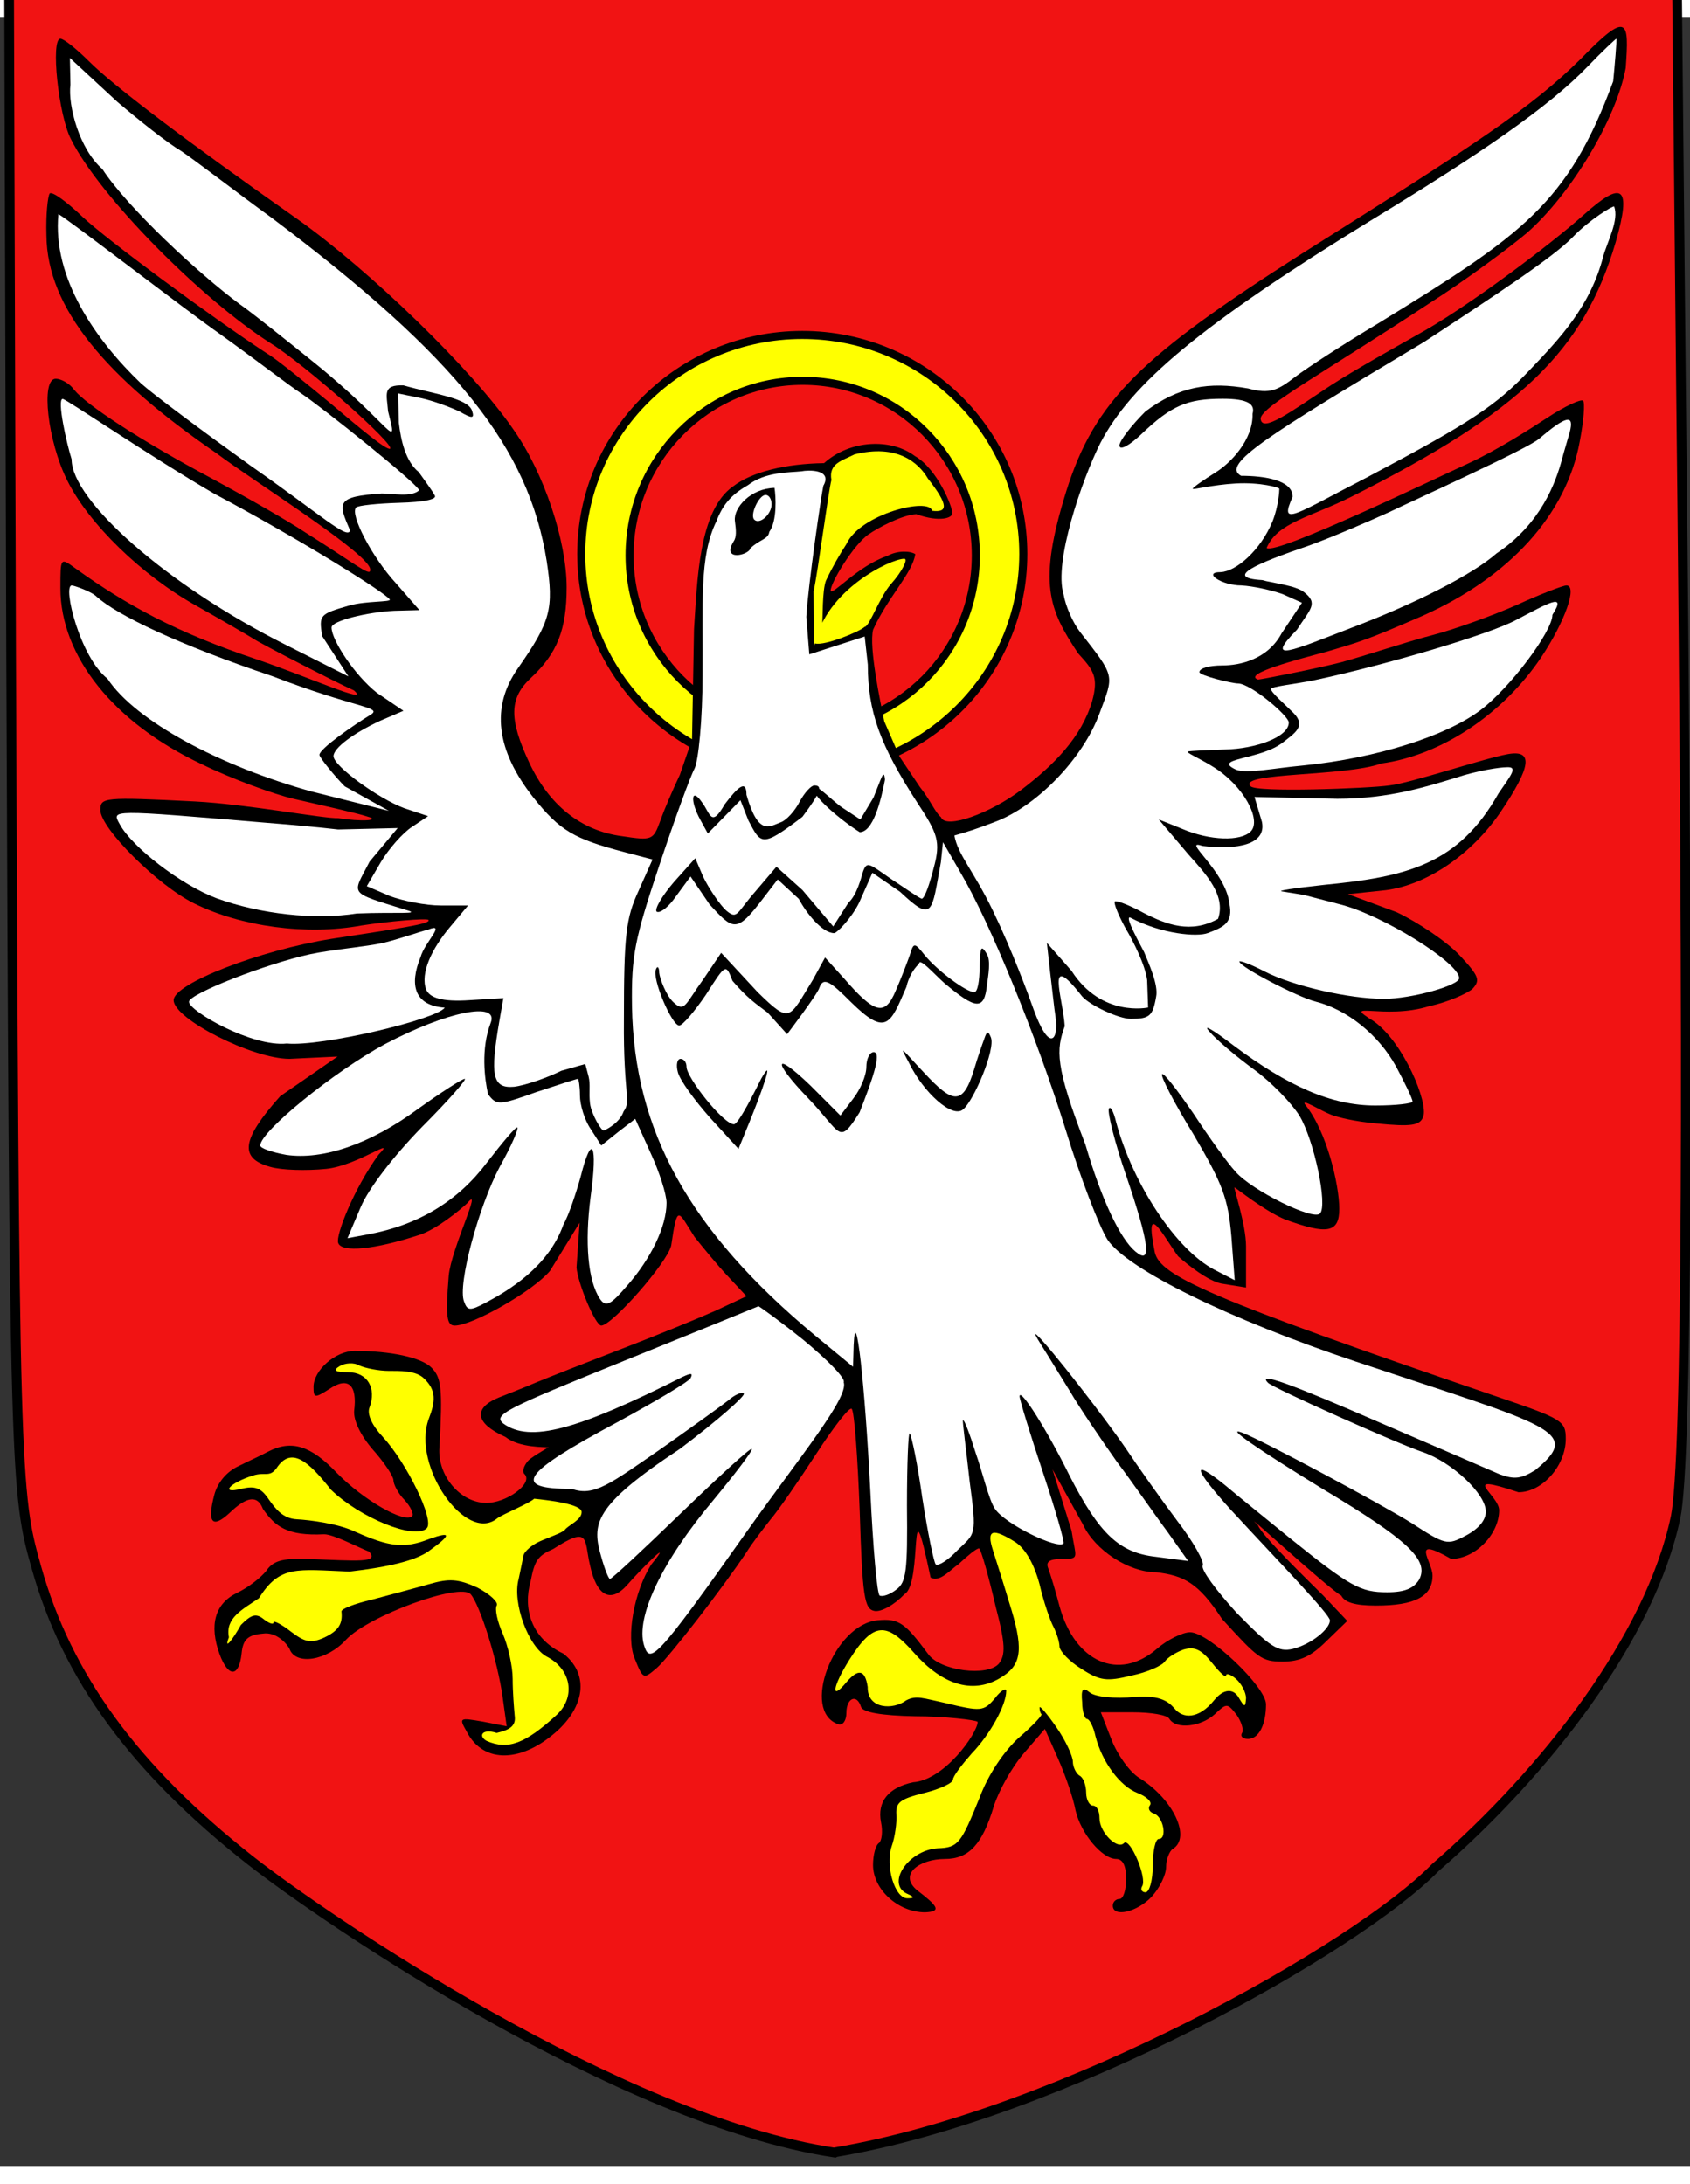 <?xml version="1.0" encoding="UTF-8" standalone="no"?>
<!DOCTYPE svg PUBLIC "-//W3C//DTD SVG 20010904//EN"
"http://www.w3.org/TR/2001/REC-SVG-20010904/DTD/svg10.dtd">
<svg
   viewBox="0 0 288.0 366.0"
   id="svg1"
   sodipodi:version="0.32"
   inkscape:version="0.40"
   width="466pt"
   height="602pt"
   sodipodi:docname="läänemaa vapp.svg"
   sodipodi:docbase="/home/rk/download"
   xmlns="http://www.w3.org/2000/svg"
   xmlns:cc="http://web.resource.org/cc/"
   xmlns:inkscape="http://www.inkscape.org/namespaces/inkscape"
   xmlns:sodipodi="http://sodipodi.sourceforge.net/DTD/sodipodi-0.dtd"
   xmlns:rdf="http://www.w3.org/1999/02/22-rdf-syntax-ns#"
   xmlns:dc="http://purl.org/dc/elements/1.1/"
   xmlns:xlink="http://www.w3.org/1999/xlink">
  <rect x="0" y="0" width="288.0" height="366.0" fill="#333333" stroke="none"/>
  <defs
     id="defs13" />
  <sodipodi:namedview
     id="base"
     pagecolor="#ffffff"
     bordercolor="#666666"
     borderopacity="1.0"
     inkscape:pageopacity="0.0"
     inkscape:pageshadow="2"
     inkscape:zoom="0.61399264"
     inkscape:cx="595.57557"
     inkscape:cy="195.12612"
     inkscape:window-width="1061"
     inkscape:window-height="879"
     inkscape:window-x="466"
     inkscape:window-y="47"
     inkscape:current-layer="svg1"
     showgrid="true"
     inkscape:grid-bbox="true" />
  <path
     d="M 286.463,62.754 C 287.825,182.6 287.485,245.988 285.555,255.416 C 281.242,275.977 263.314,298.927 244.585,315.172 C 231.246,328.839 180.959,357.182 142.397,363.646 L 142.25,363.722 C 105.745,358.258 55.358,323.916 42.644,313.919 C 22.894,298.356 11.429,282.68 6.208,264.05 C 2.576,251.213 2.462,249.055 1.895,108.421 L 1.554,-4.382 L 285.782,-5.518 L 286.463,62.754 z "
     id="path3"
     sodipodi:nodetypes="ccccccccccc"
     style="fill:#f11313;fill-opacity:1;stroke:#000000;stroke-width:1.648;stroke-miterlimit:4;stroke-opacity:1" />
  <path
     style="fill:#ffff00;fill-opacity:1;fill-rule:nonzero;stroke:#000000;stroke-width:1.373;stroke-miterlimit:4;stroke-opacity:1"
     d="M 136.72,54.042 C 115.927,54.042 99.055,70.753 99.055,91.36 C 99.055,111.966 115.927,128.677 136.72,128.677 C 157.512,128.677 174.384,111.966 174.384,91.36 C 174.384,70.753 157.512,54.042 136.72,54.042 z M 136.79,61.858 C 153.074,61.858 166.291,75.196 166.291,91.606 C 166.291,108.016 153.074,121.319 136.79,121.319 C 120.505,121.319 107.289,108.016 107.289,91.606 C 107.289,75.196 120.505,61.858 136.79,61.858 z "
     id="path13518" />
  <path
     style="fill:#000000;stroke:none"
     d="M 269.344,7.043 C 261.013,15.287 251.681,21.425 221.783,40.237 C 194.541,57.618 186.575,65.14 181.694,80.703 C 176.813,96.379 178.735,100.789 183.737,108.307 C 186.348,111.147 187.252,112.348 186.117,116.437 C 184.3,122.572 179.651,127.278 173.975,131.594 C 168.867,135.457 161.149,138.362 160.354,136.203 C 159.336,135.364 158.582,133.339 156.766,131.067 L 153.316,125.915 L 150.689,119.869 C 150.019,116.514 148.044,107.208 148.79,104.255 C 151.276,98.749 155.539,94.561 155.973,91.379 C 155.064,90.808 152.884,90.75 151.204,91.697 C 146.134,93.397 141.777,98.565 141.558,97.602 C 141.496,96.322 145.493,89.701 148.039,87.997 C 149.653,86.883 153.686,84.708 156.146,84.573 C 160.139,86.013 162.46,85.212 162.264,84.341 C 162.304,83.234 159.67,76.824 155.93,74.687 C 151.847,71.592 144.846,71.897 140.432,75.881 C 133.919,75.98 128.172,77.348 124.94,79.831 C 119.027,83.932 118.82,96.071 118.27,104.196 L 117.936,122.959 L 115.858,128.982 C 114.723,131.367 113.247,134.775 112.566,136.706 C 111.318,140.114 111.204,140.228 105.983,139.433 C 99.059,138.524 93.61,134.207 90.205,126.937 C 86.686,119.439 86.8,115.918 90.432,112.51 C 94.972,108.307 96.562,104.217 96.562,97.061 C 96.562,89.109 92.702,77.522 87.481,70.138 C 80.67,60.141 62.963,42.988 50.59,34.241 C 31.521,20.837 19.261,11.522 15.175,7.432 C 13.018,5.274 10.862,3.57 10.294,3.57 C 8.592,3.57 9.954,16.633 12.11,20.723 C 16.991,30.492 34.358,47.986 46.163,55.484 C 52.179,59.233 67.592,72.974 66.457,73.428 C 65.776,73.656 61.147,69.797 56.606,65.935 C 52.066,62.186 47.071,58.097 45.482,57.188 C 35.947,50.94 18.126,37.763 14.04,33.9 C 11.316,31.288 8.932,29.584 8.478,29.924 C 8.138,30.379 7.797,33.56 7.911,37.081 C 8.024,49.463 18.033,61.237 36.876,74.187 C 43.545,79.202 63.559,91.669 63.085,94.115 C 63.085,95.251 60.555,93.036 52.041,87.697 C 48.977,85.652 41.984,81.676 36.308,78.609 C 23.709,71.907 14.721,65.935 12.678,63.436 C 11.883,62.3 10.408,61.505 9.5,61.505 C 6.889,61.505 8.138,72.183 11.429,78.771 C 15.062,86.155 24.142,95.016 33.564,100.241 C 37.991,102.741 42.304,105.24 43.212,105.808 C 44.12,106.489 57.462,113.346 60.3,114.596 C 63.356,117.208 52.496,112.279 43.78,109.325 C 30.122,104.753 21.645,100.128 12.791,93.766 C 10.294,91.949 10.294,91.949 10.294,97.174 C 10.294,108.761 19.375,120.121 34.358,127.164 C 39.466,129.663 46.617,132.276 50.023,133.071 C 53.428,133.866 60.993,135.522 62.582,136.09 C 65.079,136.771 61.532,136.999 57.628,136.366 C 55.244,136.479 42.077,133.98 33.223,133.526 C 17.559,132.73 17.105,132.844 17.105,135.002 C 17.105,138.07 26.867,147.839 33.11,150.906 C 41.169,154.882 52.293,156.359 61.601,154.655 C 65.914,153.973 72.769,153.361 72.996,153.701 C 73.678,154.383 67.503,155.223 56.493,156.927 C 44.347,158.858 29.591,164.538 29.591,167.378 C 29.591,170.559 42.985,177.374 49.342,177.374 L 57.529,176.979 L 47.752,183.736 C 41.169,191.12 40.715,194.3 46.05,195.777 C 47.979,196.345 52.179,196.459 55.585,196.118 C 61.033,195.55 67.767,190.363 64.522,193.684 C 60.285,199.512 57.174,207.478 57.628,208.727 C 58.195,210.431 63.871,209.863 71.476,207.364 C 74.314,206.455 78.278,203.242 79.612,201.976 C 82.414,198.574 76.924,209.636 76.47,214.294 C 75.903,221.337 76.13,222.814 77.492,222.814 C 80.557,222.814 90.886,216.906 93.724,213.499 L 98.775,205.299 L 98.25,212.91 C 98.444,215.547 101.442,222.814 102.464,222.814 C 104.28,222.814 113.701,212.135 114.383,209.182 C 115.452,201.916 115.524,203.292 118.355,207.705 C 119.718,209.409 122.215,212.476 124.031,214.407 L 127.209,217.815 L 121.874,220.314 C 118.809,221.678 111.545,224.631 105.642,226.903 C 99.74,229.175 93.383,231.674 91.454,232.469 C 89.637,233.265 86.686,234.401 84.984,235.082 C 80.557,236.9 81.011,239.512 86.119,241.784 C 88.547,243.712 93.075,243.468 93.302,243.582 C 94.478,243.062 90.659,245.079 89.978,245.874 C 89.183,246.783 88.956,247.805 89.41,248.146 C 90.886,249.736 86.232,253.144 82.713,253.031 C 78.4,252.917 74.541,248.373 74.881,243.602 C 75.449,233.492 75.222,231.674 73.519,229.97 C 71.816,228.266 66.595,227.13 60.465,227.13 C 57.174,227.13 53.428,230.425 53.428,233.265 C 53.428,235.196 53.655,235.196 56.152,233.605 C 59.33,231.447 60.92,232.924 60.352,237.354 C 60.238,238.944 61.374,241.444 63.53,243.943 C 65.46,246.101 67.049,248.487 67.049,249.168 C 67.049,249.85 67.844,251.44 68.979,252.576 C 70,253.712 70.568,254.962 70.227,255.303 C 68.865,256.552 61.828,252.463 57.401,247.919 C 52.974,243.261 49.682,242.239 45.709,244.284 C 44.688,244.852 42.417,245.874 40.601,246.783 C 38.672,247.691 37.082,249.509 36.515,251.667 C 35.266,256.439 36.174,257.461 39.126,254.735 C 42.077,251.895 43.893,251.667 44.801,254.053 C 46.861,257.003 48.859,258.69 55.248,258.374 C 56.837,258.374 61.025,260.593 62.926,261.344 C 64.516,263.275 61.26,262.914 52.179,262.573 C 48.093,262.459 46.504,262.914 45.369,264.618 C 44.461,265.754 42.304,267.458 40.374,268.366 C 36.628,270.184 35.607,273.819 37.423,278.817 C 38.899,282.793 40.715,282.793 41.169,278.704 C 41.396,276.318 42.19,275.523 44.801,275.296 C 47.071,274.955 48.887,277 49.342,277.909 C 50.363,280.748 55.698,279.953 58.99,276.318 C 62.849,272.229 78.4,266.549 80.216,268.594 C 81.805,270.411 84.87,280.18 85.665,286.201 L 86.346,291.086 L 82.259,290.291 C 78.286,289.609 78.173,289.609 79.535,291.995 C 82.373,297.561 89.07,297.334 95.199,291.654 C 99.853,287.224 100.194,281.998 95.994,278.704 C 90.466,276.091 89.097,270.991 90.439,266.325 C 91.11,262.809 91.679,262.01 94.291,260.869 C 100.591,256.812 99.513,259.278 100.534,263.595 C 101.669,268.934 104.053,270.184 106.891,267.003 C 108.934,264.618 115.248,258.288 110.975,263.542 C 108.042,268.165 106.664,275.864 108.14,279.499 C 109.615,283.134 109.615,283.134 111.999,281.089 C 114.042,279.272 123.123,267.571 127.209,261.437 C 128.117,259.96 130.047,257.461 131.295,255.871 C 132.658,254.28 136.176,249.168 139.128,244.624 C 142.079,240.08 144.803,236.559 145.144,237.013 C 145.598,237.468 146.165,245.306 146.506,254.394 C 146.96,269.048 147.3,271.093 149.003,271.433 C 150.138,271.661 152.408,270.411 154.111,268.594 C 157.35,266.89 154.719,247.443 158.586,265.754 C 160.196,266.614 161.95,264.404 163.312,263.495 C 164.898,262.025 166.373,260.783 166.827,260.783 C 167.168,260.783 168.64,266.208 169.662,270.638 C 171.364,277.113 171.364,278.931 170.229,280.408 C 168.3,282.68 160.24,281.657 158.197,278.817 C 154.224,273.478 153.203,272.683 149.571,273.024 C 142.079,273.705 136.403,288.587 142.873,290.745 C 143.668,290.972 144.236,290.063 144.236,288.814 C 144.236,286.201 146.052,285.52 146.733,287.792 C 147.073,288.7 150.138,289.268 155.927,289.382 C 160.808,289.382 166.273,289.995 166.613,290.335 C 166.552,292.331 160.934,300.263 155.587,300.628 C 151.387,301.537 149.457,303.922 150.138,307.444 C 150.479,309.034 150.252,310.625 149.798,310.966 C 149.23,311.306 148.776,313.01 148.776,314.714 C 148.776,318.917 153.089,322.78 157.63,322.78 C 160.601,322.668 159.71,321.651 156.305,319.038 C 153.013,316.311 156.722,313.692 161.035,313.692 C 165.121,313.692 167.392,311.193 169.321,304.831 C 170.116,302.218 172.386,298.129 174.429,295.743 L 178.061,291.54 L 180.332,296.652 C 181.58,299.492 182.942,303.468 183.283,305.399 C 184.191,309.375 187.823,313.692 190.207,313.692 C 191.342,313.692 191.91,314.828 191.91,317.1 C 191.91,318.917 191.456,320.508 190.775,320.508 C 190.207,320.508 189.639,320.962 189.639,321.644 C 189.639,323.688 193.726,322.78 196.223,320.167 C 197.585,318.69 198.72,316.418 198.72,315.055 C 198.72,313.805 199.288,312.329 199.855,311.988 C 203.034,310.057 199.969,303.468 194.066,299.833 C 192.477,298.811 190.434,295.971 189.412,293.358 L 187.596,288.7 L 193.045,288.7 C 196.109,288.7 198.947,289.155 199.288,289.836 C 200.423,291.654 204.623,291.199 207.006,289.041 C 209.05,287.11 209.163,287.11 210.752,289.155 C 211.547,290.291 212.001,291.767 211.66,292.222 C 211.32,292.79 211.774,293.244 212.682,293.244 C 214.498,293.244 215.747,290.859 215.747,287.337 C 215.747,284.384 205.985,275.069 202.807,275.069 C 201.558,275.069 198.947,276.318 197.131,277.909 C 190.661,283.475 183.169,280.18 180.559,270.638 C 179.878,268.026 178.97,265.072 178.629,264.163 C 178.175,263.027 178.856,262.573 181.126,262.573 C 184.077,262.573 183.297,262.346 182.615,257.802 L 179.363,247.322 L 184.531,256.666 C 186.575,261.096 192.364,264.845 197.018,264.845 C 201.754,265.404 204.245,266.657 208.243,272.791 C 214.373,279.494 214.952,280.067 218.584,280.067 C 221.536,280.067 223.465,279.158 226.076,276.545 L 229.595,273.137 L 225.508,268.821 C 223.238,266.549 214.952,258.54 214.393,256.859 C 210.325,252.888 226.675,267.91 228.573,268.821 C 229.141,269.957 230.843,270.525 234.476,270.525 C 241.173,270.525 244.124,268.934 244.124,265.413 C 244.124,263.027 240.106,258.459 247.302,262.573 C 251.389,262.573 255.475,258.37 255.475,254.28 C 255.475,251.667 248.34,247.732 258.767,251.213 C 262.853,251.213 266.826,246.669 266.826,242.125 C 266.826,239.058 266.258,238.717 255.248,234.969 C 205.644,218.042 197.743,214.318 196.795,210.342 C 194.897,200.954 198.266,207.564 200.763,211.013 C 202.58,212.603 205.871,215.202 208.142,215.657 L 212.341,216.338 L 212.341,209.295 C 212.341,205.547 210.162,199.28 210.389,199.28 C 210.503,199.28 215.633,203.388 219.038,204.751 C 226.19,207.364 228.233,207.023 228.233,202.934 C 228.233,198.844 226.086,189.722 222.476,185.259 C 221.454,183.896 225.081,186.235 226.897,186.917 C 228.146,187.371 230.843,188.053 234.703,188.393 C 240.492,188.961 241.967,188.734 242.535,187.257 C 243.443,184.872 239.196,174.565 234.111,170.974 C 228.224,167.294 235.828,170.806 243.557,168.4 C 246.735,167.719 250.027,166.242 250.935,165.447 C 252.297,163.97 252.07,163.288 248.664,159.653 C 246.508,157.381 241.627,154.087 237.995,152.383 L 229.716,149.316 L 236.178,148.634 C 243.216,147.725 250.821,142.5 255.702,135.343 C 260.923,127.619 261.378,124.665 256.951,125.46 C 252.637,126.255 240.374,130.41 236.746,130.799 C 233.32,131.302 213.788,132.049 213.107,130.913 C 210.869,128.56 229.315,129.29 235.384,127.051 C 245.486,125.687 256.043,118.758 262.626,108.988 C 266.712,102.854 268.869,96.72 266.94,96.72 C 266.372,96.72 262.513,98.197 258.54,100.014 C 254.453,101.832 247.87,104.217 243.897,105.24 C 239.924,106.262 233.114,108.554 228.573,109.804 C 224.146,110.94 214.842,112.754 214.388,112.754 C 211.599,111.804 221.309,109.285 225.963,108.035 C 231.752,106.331 232.887,106.035 242.308,101.945 C 257.178,95.357 266.94,84.679 269.21,72.183 C 269.891,68.661 270.118,65.594 269.777,65.253 C 269.437,64.913 266.712,66.162 263.761,68.093 C 260.81,70.024 255.017,73.749 250.023,76.021 C 245.028,78.293 217.279,91.661 215.852,90.326 C 217.701,85.985 223.238,85.133 230.276,81.611 C 259.221,67.071 269.891,56.733 275.339,38.217 C 278.063,28.675 276.588,27.539 269.777,33.673 C 264.442,38.444 250.091,49.346 241.351,54.117 C 237.946,56.048 231.273,59.752 226.846,62.592 C 219.809,67.249 214.984,70.828 214.826,68.268 C 214.984,66.231 225.963,60.255 243.557,48.668 C 249.8,44.692 257.291,39.126 260.242,36.627 C 267.734,30.038 275.453,17.201 277.042,8.568 C 277.617,0.487 277.524,-1.368 269.344,7.043 z "
     id="path4"
     sodipodi:nodetypes="cccccccccccccccccccccccccccccccccccccccccccccccccccccccccccccccccccccccccccccccccccccccccccccccccccccccccccccccccccccccccccccccccccccccccccccccccccccccccccccccccccccccccccccccccccccccccccccccccccccccccccccccccccccccccccccccccccccccccccccccccccccccccc" />
  <path
     style="fill:#ffffff;fill-opacity:1;stroke:none"
     d="M 274.909,10.824 C 267.199,31.69 259.448,36.967 235.043,51.962 C 229.141,55.484 222.671,59.687 220.741,61.164 C 217.79,63.436 216.452,64.182 212.706,63.16 C 206.009,61.975 200.897,62.819 195.201,67.071 C 192.818,69.456 190.775,72.069 190.775,72.864 C 190.775,73.773 192.364,72.978 194.52,70.933 C 199.628,66.049 202.353,64.913 208.369,64.913 C 212.795,64.913 213.906,65.886 213.452,67.477 C 213.586,71.936 209.617,75.932 207.233,77.408 C 205.077,78.771 203.261,80.021 203.261,80.248 C 203.261,80.475 206.552,79.571 210.639,79.343 C 214.725,79.116 218.017,80.021 218.017,80.248 C 218.017,80.589 217.899,83.133 216.878,85.746 C 214.835,90.744 210.639,94.334 208.028,94.448 C 204.85,94.448 208.142,96.72 211.547,96.72 C 213.59,96.834 216.655,97.515 218.584,98.197 L 221.876,99.673 L 218.418,104.854 C 216.027,109.329 211.32,110.352 208.255,110.352 C 206.098,110.352 204.396,110.806 204.396,111.488 C 204.396,112.056 209.934,113.415 210.955,113.415 C 213.112,113.415 219.626,118.936 219.626,120.072 C 219.626,122.572 213.93,124.551 208.823,124.665 C 205.758,124.779 202.92,124.892 202.466,125.006 C 201.898,125.119 204.278,126.097 206.662,127.574 C 211.883,130.755 215.066,136.706 213.136,138.638 C 211.433,140.341 206.212,140.228 201.444,138.183 L 197.472,136.593 L 202.58,142.613 C 205.531,145.908 208.952,149.563 207.574,153.519 C 202.953,156.079 198.834,154.541 194.861,152.496 C 192.364,151.133 190.207,150.338 189.98,150.565 C 189.753,150.793 190.548,152.837 191.796,155.109 C 193.158,157.381 195.153,161.357 195.493,163.97 L 195.655,168.627 C 195.655,168.627 187.722,170.376 182.602,162.379 L 178.402,157.608 L 178.97,162.72 C 179.31,165.447 179.651,168.855 179.878,170.218 C 180.445,174.194 178.856,176.418 176.145,168.961 C 175.351,166.689 172.503,158.968 169.211,152.152 C 165.919,145.336 163.199,142.566 162.641,139.319 C 164.657,138.758 166.483,138.183 169.435,137.047 C 176.586,134.434 184.531,126.255 187.369,118.531 C 189.866,111.828 190.093,112.396 184.077,104.672 C 182.829,103.081 181.58,100.241 181.24,98.197 C 179.565,92.772 184.304,78.885 187.483,72.524 C 192.704,62.413 204.578,52.327 233.864,34.379 C 252.366,23.133 263.899,15.201 270.483,8.385 C 272.866,5.886 275.339,3.57 275.453,3.57 C 275.566,3.57 275.136,8.552 274.909,10.824 z "
     id="path1717"
     sodipodi:nodetypes="cccccccccccccccccccccccccccccccccccccccccccccccccccc" />
  <path
     style="fill:#ffffff;fill-opacity:1;stroke:none"
     d="M 30.904,22.723 C 33.288,24.313 40.168,29.628 46.411,34.172 C 77.966,57.914 90.091,73.319 93.156,92.517 C 94.405,100.696 93.837,102.854 88.275,110.806 C 83.621,117.395 84.53,124.779 90.886,132.844 C 95.426,138.524 97.81,139.887 106.437,142.159 L 111.204,143.409 L 108.821,148.748 C 106.664,153.405 106.323,156.245 106.323,170.786 C 106.21,183.395 107.609,184.592 106.271,186.332 C 105.634,188.231 103.348,189.452 102.894,189.566 C 102.553,189.793 100.775,186.8 100.548,184.982 C 100.321,183.051 100.651,181.781 100.311,180.418 L 99.743,178.252 L 95.653,179.406 C 93.383,180.541 89.531,181.901 87.601,182.128 C 83.855,182.469 83.515,180.104 85.104,170.903 L 85.785,167.03 L 80.103,167.371 C 75.222,167.712 73.187,166.923 72.62,165.56 C 71.598,162.834 73.519,158.631 76.811,154.768 L 79.762,151.247 L 75.108,151.247 C 72.497,151.247 68.638,150.452 66.481,149.657 L 62.509,147.953 L 64.892,143.863 C 66.254,141.591 68.638,138.865 70.227,137.842 L 72.952,136.025 L 68.865,134.662 C 64.552,133.071 56.833,127.505 56.833,125.801 C 56.833,124.438 60.125,121.939 64.779,119.78 L 68.752,118.076 L 64.215,115.004 C 60.469,112.051 56.498,106.038 56.498,103.88 C 56.498,102.744 62.622,101.264 67.163,101.037 L 71.476,100.923 L 67.503,96.379 C 63.417,91.949 59.557,84.565 60.692,83.429 C 61.033,83.088 64.325,82.747 68.071,82.634 C 72.157,82.52 74.541,82.066 74.087,81.384 C 73.746,80.703 72.497,78.999 71.362,77.408 C 69.109,75.594 68.308,71.959 67.967,69.005 L 67.844,64.004 L 71.703,64.799 C 73.86,65.253 76.811,66.389 78.286,67.071 C 80.443,68.32 80.897,68.32 80.443,66.957 C 79.762,64.799 73.861,64.09 68.76,62.634 C 65.128,62.52 65.905,64.09 66.132,67.044 C 67.941,74.273 66.936,69.57 53.428,58.665 C 48.774,54.916 43.099,50.372 40.828,48.782 C 33.791,43.556 21.645,32.257 17.445,25.782 C 13.549,22.419 11.551,15.002 12.001,11.396 L 11.908,6.852 L 19.983,14.317 C 23.729,17.498 28.407,21.246 30.904,22.723 z "
     id="path1716"
     sodipodi:nodetypes="ccccccccccccccccccccccccccccccccccccccccccccccccccccccc" />
  <path
     style="fill:#ffffff;fill-opacity:1;stroke:none"
     d="M 273.207,40.676 C 271.006,49.167 265.829,54.64 260.607,60.093 C 254.932,66.113 250.481,69.022 233.114,78.224 C 220.514,84.699 217.915,86.87 220.287,81.611 C 220.287,78.771 215.467,78.041 211.494,78.041 C 208.028,76.142 215.86,71.274 242.648,55.257 C 255.001,47.171 264.718,40.785 268.01,37.377 C 270.961,34.31 274.837,32.038 275.064,32.152 C 275.968,34.436 273.888,38.177 273.207,40.676 z "
     id="path1715"
     sodipodi:nodetypes="ccccccccc" />
  <path
     style="fill:#ffffff;fill-opacity:1;stroke:none"
     d="M 37.468,53.873 C 43.484,58.19 49.569,62.868 51.158,63.89 C 54.79,66.276 70.985,79.253 71.439,80.502 C 70.101,81.742 66.881,81.05 65.065,81.05 C 57.224,81.592 57.585,82.563 59.652,87.332 C 59.311,89.036 54.676,84.679 42.644,76.272 C 34.585,70.479 26.186,64.231 24.029,62.3 C 16.31,54.916 8.912,44.364 9.95,33.454 C 11.847,34.489 31.452,49.67 37.468,53.873 z "
     id="path1714"
     sodipodi:nodetypes="ccccccccc" />
  <path
     style="fill:#ffffff;fill-opacity:1;stroke:none"
     d="M 36.466,81.068 C 50.996,88.792 65.744,97.986 66.425,99.122 C 66.652,99.576 62.395,99.333 59.557,100.128 C 54.449,101.605 54.336,101.718 54.904,105.353 L 59.379,112.222 L 48.843,106.915 C 28.184,96.578 12.147,82.098 12.208,75.23 C 11.348,72.556 9.662,64.941 10.683,64.941 C 11.251,64.941 25.724,74.82 36.466,81.068 z "
     id="path1712"
     sodipodi:nodetypes="ccccccccc" />
  <path
     style="fill:#ffffff;fill-opacity:1;stroke:none"
     d="M 267.507,70.592 C 267.167,71.842 266.485,74 266.145,75.364 C 265.123,79.112 262.63,86.208 255.021,91.267 C 251.048,94.789 241.286,99.787 230.162,103.99 C 220.401,107.739 215.248,110.112 221.021,104.258 C 223.291,100.736 224.714,99.787 222.217,97.856 C 220.855,96.72 216.574,96.262 215.098,95.807 C 208.486,95.418 213.934,93.04 223.125,89.904 C 226.871,88.541 233,85.928 236.746,84.224 C 240.492,82.407 260.129,73.546 262.286,71.728 C 266.94,67.752 268.302,67.525 267.507,70.592 z "
     id="path1711"
     sodipodi:nodetypes="ccccccccccc" />
  <path
     style="fill:#ffffff;fill-opacity:1;stroke:none"
     d="M 136.599,77.269 C 134.6,77.497 130.45,77.315 127.442,79.644 C 124.511,81.307 123.125,83.074 122.075,85.808 C 119.124,91.829 119.838,99.56 119.725,112.056 C 119.725,119.553 119.022,126.71 118.341,127.959 C 117.66,129.209 114.957,136.593 112.346,144.431 C 108.147,157.04 107.586,159.76 107.7,168.393 C 108.04,189.636 117.462,206.683 138.915,224.518 L 145.371,229.842 L 145.477,226.115 C 145.818,218.618 147.407,232.938 148.315,251 C 148.769,260.542 149.457,268.594 149.911,268.821 C 150.365,269.048 151.614,268.7 152.749,267.791 C 154.451,266.542 154.671,264.618 154.558,253.485 C 154.558,246.442 154.792,240.861 155.019,241.202 C 155.36,241.543 156.388,246.563 157.183,252.243 C 158.091,258.036 159.112,263.041 159.453,263.496 C 159.907,263.837 161.588,262.786 163.178,261.082 C 166.242,258.128 166.494,258.714 165.246,249.399 C 164.678,244.174 163.986,239.157 164.1,238.93 C 164.327,238.817 165.242,241.209 166.264,244.504 C 167.399,247.684 168.519,252.548 169.541,254.025 C 171.244,256.638 180.211,260.968 181.233,259.946 C 181.46,259.719 179.878,254.28 177.721,247.805 C 175.564,241.33 173.748,235.416 173.748,234.848 C 173.862,233.371 178.515,240.762 182.261,248.373 C 187.369,258.37 190.775,261.536 197.018,262.218 L 202.48,262.928 L 198.933,257.922 C 196.89,255.196 193.151,249.743 190.313,245.995 C 187.589,242.132 183.957,236.793 182.368,234.067 C 180.665,231.34 178.53,227.812 177.508,226.221 C 176.487,224.631 176.118,223.836 176.799,224.518 C 178.955,226.562 187.937,238.036 191.91,243.829 C 193.953,246.896 197.911,252.477 200.636,256.112 C 203.36,259.633 205.304,263.141 204.963,263.709 C 204.623,264.39 207.226,267.905 210.745,271.767 C 216.421,277.561 217.79,278.477 220.287,277.909 C 223.465,277.113 226.633,274.52 226.633,273.043 C 226.633,272.02 217.896,263.027 209.61,254.053 C 203.367,247.123 202.934,245.313 208.723,249.971 C 210.993,251.902 215.974,255.885 219.719,258.952 C 230.162,267.358 231.851,268.253 236.391,268.253 C 239.456,268.253 240.946,267.564 241.854,266.087 C 243.557,262.793 240.038,259.392 225.395,250.645 C 214.271,243.829 208.482,239.846 211.774,241.096 C 215.293,242.459 235.398,253.251 240.506,256.431 C 246.295,260.18 246.621,260.301 249.8,258.597 C 251.956,257.461 253.205,255.991 253.205,254.514 C 253.205,251.447 247.409,246.101 242.528,244.397 C 238.101,242.92 217.009,233.485 216.101,232.576 C 214.172,230.645 219.592,232.576 235.256,239.392 C 244.791,243.481 253.992,247.478 255.581,248.16 C 258.079,249.069 259.228,248.927 261.612,247.45 C 269.87,240.736 264.102,239.974 231.07,228.955 C 209.617,221.798 192.122,213.264 188.717,208.152 C 187.355,205.994 184.085,197.588 181.587,189.409 C 176.706,173.732 168.747,154.2 163.639,145.567 L 160.694,140.455 L 160.34,143.863 C 158.755,152.456 159.07,154.262 153.394,148.923 L 148.67,145.673 L 146.399,150.785 C 145.037,153.512 142.606,155.949 142.152,155.949 C 140.109,155.949 137.376,152.507 136.127,150.121 L 132.53,146.809 L 130.153,149.898 C 125.499,156.032 125.014,155.506 120.928,151.075 L 117.677,146.308 L 114.723,150.324 C 113.588,151.801 112.339,152.617 111.885,152.276 C 111.545,151.822 112.786,149.657 114.829,147.271 L 118.483,143.189 L 119.831,146.348 C 120.626,148.052 122.734,151.288 123.869,152.196 C 125.685,153.673 125.514,152.511 128.805,148.762 L 132.317,144.644 L 136.751,148.62 L 141.992,154.811 L 144.565,150.796 C 146.041,149.432 146.733,146.596 147.073,145.46 C 147.754,143.643 148.081,144.103 151.827,146.716 C 154.097,148.193 156.749,150.083 157.09,150.083 C 157.544,150.083 158.43,147.594 159.111,144.867 C 160.36,140.323 159.779,138.978 156.261,133.639 C 150.017,123.983 147.889,118.275 147.889,110.21 L 147.357,105.417 L 137.917,108.463 L 137.407,102.073 C 137.714,96.635 139.972,81.212 140.313,79.735 C 141.93,76.867 137.649,77.042 136.599,77.269 z "
     id="path1709"
     sodipodi:nodetypes="ccccccccccccccccccccccccccccccccccccccccccccccccccccccccccccccccccccccccccccccccccccccccccc" />
  <path
     style="fill:#000000;fill-opacity:1;stroke:none"
     d="M 131.987,80.096 C 132.215,81.557 132.458,85.703 131.1,87.586 C 130.912,88.883 129.486,88.845 127.872,90.39 C 127.669,91.542 122.937,92.693 124.98,89.285 C 125.548,88.49 125.459,87.394 125.232,85.69 C 125.005,83.418 127.952,80.195 131.987,80.096 z "
     id="path1728"
     sodipodi:nodetypes="cccccc" />
  <path
     style="fill:#ffffff;fill-opacity:1;stroke:none"
     d="M 131.49,82.893 C 131.49,84.597 129.447,86.415 128.539,85.506 C 127.744,84.711 129.333,81.303 130.468,81.303 C 131.036,81.303 131.49,81.984 131.49,82.893 z "
     id="path1708" />
  <path
     id="path1710"
     style="fill:#ffff00;fill-opacity:1;stroke:none"
     d="M 158.124,78.5 C 161.688,83.064 161.554,84.338 158.83,83.997 C 158.408,81.644 146.591,84.516 144.236,89.677 C 143.12,91.387 141.836,93.601 140.747,95.914 C 140.101,97.656 140.24,102.146 140.09,104.023 L 138.724,106.975 L 138.645,97.742 C 139.379,94.472 141.155,80.769 141.684,78.749 C 141.185,75.937 143.472,75.473 145.622,74.392 C 152.835,72.584 156.497,75.749 158.124,78.5 z M 151.841,96.468 C 149.911,98.627 148.15,103.767 147.355,103.767 C 146.561,104.558 140.603,107.025 138.923,106.607 C 140.686,97.531 151.727,92.176 154.111,92.176 C 154.792,92.176 153.77,94.31 151.841,96.468 z "
     sodipodi:nodetypes="ccccccccccccccc" />
  <path
     style="fill:#ffffff;fill-opacity:1;stroke:none"
     d="M 16.46,98.627 C 19.979,101.808 30.499,106.83 46.39,112.169 C 60.421,117.573 65.094,117.421 63.278,118.67 C 60.098,120.608 54.434,124.562 54.434,125.584 C 54.434,126.038 57.162,129.363 58.751,130.954 L 66.27,135.127 L 53.136,131.842 C 37.585,127.525 23.092,119.853 18.313,112.603 C 13.622,108.948 10.635,96.72 12.224,96.72 C 12.564,96.72 15.552,97.718 16.46,98.627 z "
     id="path1706"
     sodipodi:nodetypes="cccccccccc" />
  <path
     style="fill:#ffffff;fill-opacity:1;stroke:none"
     d="M 264.556,101.718 C 264.556,104.558 257.291,114.214 252.297,117.963 C 246.394,122.393 234.589,126.142 222.103,127.391 C 217.109,127.846 212.524,128.819 210.671,128.118 C 206.333,126.15 214.749,126.467 218.572,123.501 C 220.615,121.91 222.671,120.689 220.401,118.417 C 219.038,117.054 216.594,114.944 216.594,114.376 C 216.594,113.922 220.741,113.532 224.033,112.851 C 236.292,110.238 253.886,105.013 258.313,102.627 C 263.761,99.787 267.086,97.775 264.556,101.718 z "
     id="path1705"
     sodipodi:nodetypes="cccccccccc" />
  <path
     style="fill:#ffffff;fill-opacity:1;stroke:none"
     d="M 255.362,132.162 C 248.531,144.281 239.697,146.362 225.736,147.725 C 220.514,148.293 217.336,148.748 218.584,148.861 C 219.833,149.089 221.649,149.316 222.557,149.543 C 223.465,149.77 226.076,150.452 228.233,151.02 C 235.611,152.837 248.664,161.016 248.664,163.629 C 248.664,164.879 240.492,167.151 235.838,167.151 C 229.935,167.151 220.401,164.992 215.52,162.493 C 213.136,161.244 211.206,160.562 211.206,160.789 C 211.206,161.698 221.082,166.81 224.146,167.605 C 229.595,168.968 234.93,173.285 237.881,178.624 C 239.47,181.578 240.719,184.19 240.719,184.645 C 240.719,184.985 237.881,185.326 234.362,185.326 C 226.984,185.326 219.606,182.146 210.071,174.989 C 206.666,172.376 204.85,171.354 206.098,172.717 C 207.347,174.194 210.752,177.034 213.703,179.192 C 216.655,181.35 220.06,184.872 221.422,187.03 C 223.919,191.12 226.303,202.366 224.941,203.729 C 223.806,204.979 213.249,199.753 210.525,196.572 C 209.163,195.096 205.985,190.665 203.374,186.689 C 200.65,182.714 198.266,179.646 198.039,179.987 C 197.699,180.214 200.082,184.872 203.374,190.211 C 208.369,198.731 209.277,201.116 209.844,207.591 L 210.412,215.089 L 206.893,213.271 C 200.423,209.863 193.045,198.731 190.207,188.166 C 189.753,186.235 189.185,185.326 188.958,185.894 C 188.731,186.576 189.98,191.688 191.91,197.254 C 195.882,208.955 196.337,212.59 193.499,210.204 C 190.888,208.046 187.71,201.344 184.986,192.029 C 179.748,178.462 179.995,175.833 181.446,171.808 C 181.159,167.017 177.996,158.517 184.426,166.753 C 185.812,168.295 190.661,170.559 192.704,170.559 C 195.882,170.559 196.45,170.104 197.018,166.81 C 197.472,164.765 195.663,160.907 194.982,159.203 C 193.126,155.732 191.674,152.812 192.714,153.357 C 197.996,156.127 203.994,156.631 205.81,155.949 C 208.535,154.927 210.185,154.2 209.504,150.906 C 208.891,145.335 201.128,139.786 204.902,141.096 C 210.89,141.814 215.844,140.861 215.049,136.999 L 213.78,132.755 L 227.892,133.071 C 236.746,133.071 243.188,130.966 248.069,129.489 C 251.814,128.239 255.629,127.692 256.764,127.692 C 258.694,127.578 257.632,128.868 255.362,132.162 z "
     id="path1704"
     sodipodi:nodetypes="cccccccccccccccccccccccccccccccccccsccccccccc" />
  <path
     style="fill:#ffffff;fill-opacity:1;stroke:none"
     d="M 45.482,137.161 C 48.32,137.388 53.768,137.842 57.628,138.297 L 67.767,138.056 L 62.983,143.77 C 60.032,149.563 59.12,148.865 69.197,152.004 C 72.035,152.799 67.609,152.334 60.806,152.61 C 53.655,153.746 44.347,152.724 36.855,149.997 C 30.839,147.725 22.553,141.364 20.397,137.388 C 19.034,134.889 18.467,134.889 45.482,137.161 z "
     id="path1703"
     sodipodi:nodetypes="ccccccccc" />
  <path
     style="fill:#ffffff;fill-opacity:1;stroke:none"
     d="M 71.675,160.022 C 69.691,164.846 70.655,168.305 75.794,168.653 C 74.329,170.703 54.676,175.33 48.887,174.762 C 42.989,175.415 32.206,169.244 32.206,167.654 C 32.206,166.29 45.482,161.134 52.86,159.544 C 56.606,158.748 62.282,158.29 65.346,157.608 C 68.525,156.813 71.452,155.726 72.944,155.365 C 76.175,154.054 72.356,157.523 71.675,160.022 z "
     id="path1702"
     sodipodi:nodetypes="cccccccc" />
  <path
     style="fill:#ffffff;fill-opacity:1;stroke:none"
     d="M 83.621,171.24 C 81.919,175.67 82.586,180.793 83.167,183.395 C 84.643,185.326 84.984,185.326 91.34,183.054 C 95.086,181.805 98.264,180.782 98.491,180.782 C 98.605,180.782 98.832,182.032 98.832,183.622 C 98.832,185.213 99.626,187.825 100.648,189.302 L 102.464,192.142 L 105.302,189.87 L 108.253,187.598 L 110.864,193.392 C 112.339,196.572 113.588,200.435 113.588,201.912 C 113.588,205.887 110.977,211.34 106.891,215.998 C 104.053,219.292 103.259,219.746 102.237,218.27 C 100.194,215.202 99.626,208.727 100.648,200.889 C 101.896,191.915 100.875,189.757 98.945,197.481 C 98.151,200.321 96.902,204.07 95.994,205.66 C 93.432,212.846 86.573,216.906 82.713,218.951 C 80.103,220.314 79.649,220.314 79.081,218.724 C 77.946,215.884 81.578,202.48 85.211,195.664 C 87.14,192.256 88.389,189.302 88.162,189.075 C 87.935,188.848 85.665,191.574 82.94,195.096 C 78.059,201.571 71.362,205.66 62.849,207.251 L 59.217,207.932 L 61.487,202.593 C 62.849,199.412 67.049,193.96 71.93,188.961 C 76.357,184.531 79.649,180.782 79.195,180.782 C 78.741,180.782 75.222,183.054 71.249,185.894 C 63.076,191.915 55.017,194.641 48.774,193.733 C 46.277,193.278 44.347,192.597 44.347,192.142 C 44.347,189.757 56.947,179.533 65.573,174.875 C 76.13,169.309 85.097,167.491 83.621,171.24 z "
     id="path1701"
     sodipodi:nodetypes="ccccccccccccccccccccccccccccccc" />
  <path
     style="fill:#ffffff;fill-opacity:1;stroke:none"
     d="M 136.971,225.313 C 140.944,228.607 144.122,231.788 143.782,232.469 C 144.673,235.055 136.397,245.065 127.429,257.674 C 111.538,280.167 110.75,280.508 109.729,277.213 C 108.367,272.556 112.566,263.254 121.647,252.463 C 125.393,247.919 128.344,244.056 128.117,243.829 C 127.89,243.602 122.555,248.487 116.085,254.735 C 109.729,260.869 104.28,265.981 103.94,265.981 C 103.713,265.981 103.032,264.277 102.464,262.232 C 100.875,256.666 100.909,253.712 115.858,243.829 C 122.215,239.058 127.096,234.741 126.755,234.401 C 126.415,234.06 125.166,234.628 124.144,235.537 C 123.009,236.445 117.788,240.194 112.453,243.943 C 104.053,249.736 101.229,251.988 97.47,250.645 C 87.027,250.645 88.843,248.032 105.188,239.285 C 111.658,235.764 117.22,232.469 117.674,231.788 C 118.128,230.879 117.788,230.879 116.312,231.561 C 98.264,240.648 90.319,242.807 85.778,239.512 C 83.962,238.036 86.119,237.013 106.323,228.834 C 118.696,223.836 129.025,219.633 129.252,219.519 C 129.366,219.519 132.885,222.018 136.971,225.313 z "
     id="path1700"
     sodipodi:nodetypes="ccccccccccccccccccccc" />
  <path
     style="fill:#ffff00;fill-opacity:1;stroke:none"
     d="M 66.254,230.538 C 68.071,230.538 70.884,230.453 72.246,231.816 C 74.403,233.861 74.2,235.764 73.065,238.717 C 70.114,246.669 79.422,260.074 84.757,255.643 C 85.665,254.962 90.234,253.112 91.028,252.316 C 93.611,252.58 99.12,253.233 99.12,254.597 C 99.12,255.96 96.825,256.824 96.258,257.619 C 95.804,258.187 92.702,259.165 91.454,259.846 C 90.205,260.528 89.183,261.55 89.183,262.118 C 89.07,262.686 88.729,264.39 88.389,265.981 C 87.254,270.07 90.091,277.681 93.27,279.272 C 97.356,281.43 98.151,286.088 94.859,289.155 C 89.524,294.039 86.573,295.175 82.94,293.585 C 81.489,292.814 82.057,291.41 84.643,292.222 C 87.14,291.654 87.935,290.859 87.708,289.268 C 87.594,288.019 87.367,285.179 87.367,283.02 C 87.367,280.862 86.573,277.341 85.665,275.296 C 84.757,273.251 84.303,271.093 84.643,270.525 C 84.984,269.957 83.508,268.594 81.351,267.458 C 78.059,265.981 76.584,265.867 73.065,266.89 C 70.681,267.571 66.368,268.707 63.417,269.502 C 60.465,270.184 58.082,271.093 58.195,271.547 C 58.422,273.705 57.628,274.841 55.244,275.977 C 52.974,277 51.952,276.773 49.569,274.955 C 47.979,273.705 46.617,273.024 46.617,273.365 C 46.617,273.819 45.936,273.592 45.028,272.91 C 43.666,271.774 42.871,272.001 41.055,273.819 C 39.641,276.342 38.1,278.31 39.008,275.925 C 38.355,272.642 41.282,271.206 44.12,269.275 C 47.687,263.587 50.57,264.374 59.557,264.731 C 66.481,263.936 70.795,262.8 72.952,261.323 C 76.924,258.483 77.038,257.802 73.179,259.165 C 68.865,260.869 66.368,260.528 60.465,257.915 C 57.628,256.552 52.751,255.935 50.594,255.822 C 48.21,255.708 46.958,254.053 45.823,252.463 C 44.461,250.418 43.439,250.077 41.055,250.645 C 37.423,251.554 39.126,249.623 43.099,248.373 C 45.142,247.691 45.908,248.742 47.112,247.131 C 49.637,243.273 52.605,245.988 56.379,250.759 C 61.26,255.53 70.681,259.392 72.725,257.347 C 74.087,255.984 69.319,246.215 65.233,241.784 C 63.417,239.853 62.509,237.922 62.963,236.786 C 64.211,233.492 62.622,230.765 59.33,230.765 C 57.06,230.765 56.72,230.425 57.855,229.743 C 58.763,229.175 60.352,229.061 61.26,229.629 C 62.282,230.084 64.552,230.538 66.254,230.538 z "
     id="path1699"
     sodipodi:nodetypes="cccccccccccccccccccccccccccccccccccccccccccccc" />
  <path
     style="fill:#ffff00;fill-opacity:1;stroke:none"
     d="M 173.067,259.733 C 174.77,260.869 176.245,263.482 177.153,266.89 C 177.834,269.843 178.97,273.137 179.537,274.16 C 180.105,275.296 180.559,276.773 180.559,277.568 C 180.672,278.363 182.261,280.067 184.304,281.316 C 187.483,283.361 188.618,283.475 192.818,282.452 C 195.542,281.884 198.039,280.748 198.493,280.067 C 198.947,279.385 200.423,278.477 201.671,278.022 C 203.601,277.454 204.736,278.022 206.552,280.294 C 207.914,281.998 208.936,282.907 208.936,282.452 C 208.936,281.998 209.731,282.225 210.639,283.02 C 211.547,283.816 212.341,285.292 212.341,286.315 C 212.228,287.905 212.114,287.905 211.093,286.201 C 210.185,284.611 208.531,284.692 206.974,286.57 C 204.201,290.015 201.517,289.763 200.155,288.059 C 199.247,287.037 197.926,285.747 193.499,286.088 C 189.866,286.428 186.575,286.088 185.667,285.292 C 184.531,284.384 184.191,284.724 184.418,286.996 C 184.418,288.587 184.872,289.836 185.213,289.836 C 185.667,289.836 186.348,291.199 186.688,292.79 C 187.823,297.22 190.888,301.31 193.839,302.446 C 195.315,303.014 196.337,303.922 195.996,304.49 C 195.542,305.058 195.882,305.74 196.677,305.967 C 198.266,306.535 198.947,310.284 197.472,310.284 C 196.904,310.284 196.45,312.329 196.45,314.828 C 196.45,317.327 195.882,319.372 195.201,319.372 C 194.634,319.372 194.293,318.917 194.634,318.349 C 195.542,316.986 192.591,310.057 191.569,310.966 C 190.434,312.215 187.369,309.148 187.369,306.762 C 187.369,305.513 186.915,304.604 186.234,304.604 C 185.667,304.604 185.099,303.582 185.099,302.446 C 185.099,301.196 184.645,299.833 183.964,299.492 C 183.396,299.151 182.829,298.015 182.829,297.107 C 182.829,296.198 181.58,293.471 179.991,291.199 C 178.402,288.928 177.153,287.451 177.153,287.905 C 177.153,288.36 177.267,288.814 177.494,289.041 C 177.607,289.268 175.905,291.086 173.635,293.017 C 171.137,295.289 168.413,299.265 166.938,303.241 C 163.759,311.079 163.305,311.761 159.786,311.874 C 154.678,312.215 150.819,318.122 154.792,319.713 C 155.814,320.167 155.814,320.394 154.678,320.394 C 152.522,320.508 150.819,314.941 151.954,311.533 C 152.522,309.943 152.862,307.444 152.749,306.081 C 152.635,304.036 153.43,303.468 157.516,302.446 C 160.24,301.764 162.397,300.742 162.397,300.174 C 162.397,299.606 163.873,297.675 165.575,295.743 C 168.754,292.449 171.478,287.451 171.478,285.065 C 171.478,284.497 170.57,284.952 169.548,286.315 C 167.619,288.587 167.165,288.587 161.035,287.11 C 157.289,286.315 156.191,285.771 154.451,286.656 C 152.238,288.331 147.779,288.214 147.868,284.384 C 147.414,281.43 146.279,281.203 144.236,283.588 C 141.511,286.883 141.852,284.384 144.69,279.84 C 148.889,273.137 151.107,273.34 155.761,278.566 C 160.755,284.246 166.143,285.747 170.91,282.566 C 174.202,280.408 174.429,277.681 171.932,269.843 C 171.024,266.776 169.775,262.914 169.208,261.096 C 168.073,257.575 169.094,257.234 173.067,259.733 z "
     id="path1698"
     sodipodi:nodetypes="cccccccccccccccccccccccccccccccccccccccccccccccccccccccccc" />
  <path
     id="path5"
     style="fill:#000000;stroke:none"
     d="M 148.865,132.84 L 146.619,136.593 L 143.668,134.662 C 142.079,133.639 139.269,130.653 138.815,131.107 C 137.68,132.13 143.692,137.011 146.506,138.751 C 148.776,138.751 150.122,133.457 150.819,129.777 C 150.592,127.959 150.341,129.205 148.865,132.84 z M 123.508,133.996 C 121.149,138.102 121.08,135.57 119.604,133.639 C 117.788,131.026 117.561,133.412 119.377,136.706 L 120.626,138.978 L 126.181,133.312 L 127.525,136.731 C 129.682,140.82 129.747,141.473 136.744,136.138 C 139.809,132.049 140.263,130.799 138.787,130.799 C 138.22,130.799 137.084,132.049 136.29,133.526 C 135.495,135.116 134.02,136.706 133.112,137.047 C 131.182,137.729 129.265,139.567 127.209,132.39 C 127.209,129.663 125.665,131.156 123.508,133.996 z "
     sodipodi:nodetypes="ccccccccccccccccccc" />
  <path
     d="M 155.019,159.767 C 154.565,161.016 153.543,163.743 152.635,165.787 C 150.819,170.104 149.117,169.763 143.895,163.743 L 140.603,160.108 L 138.515,163.921 C 134.429,170.51 134.786,171.573 129.111,166.007 L 122.896,159.312 L 119.831,163.856 C 116.766,168.059 116.697,169.552 114.768,167.735 C 113.519,166.599 112.453,163.743 112.339,162.72 C 112.339,161.698 111.999,161.471 111.772,162.152 C 111.091,163.743 114.496,171.695 115.745,171.695 C 116.312,171.695 118.355,169.309 120.285,166.469 C 123.69,161.13 123.69,161.13 124.825,164.083 C 127.29,166.94 128.567,167.812 130.837,169.516 L 134.133,173.171 C 134.133,173.171 139.29,166.404 139.63,165.268 C 140.311,163.337 141.511,164.197 145.03,167.719 C 151.046,173.626 151.719,171.496 154.459,165.126 C 154.8,163.649 155.501,162.242 156.608,161.179 C 156.722,160.071 158.943,162.7 160.986,164.518 C 166.204,168.879 167.736,169.24 168.19,164.81 C 168.417,163.106 168.867,160.676 168.186,159.54 C 167.165,157.836 167.051,158.29 166.938,161.698 C 166.938,164.083 166.597,166.015 166.029,166.015 C 164.667,166.015 159.786,162.379 157.63,159.767 C 155.814,157.495 155.7,157.495 155.019,159.767 z "
     id="path7"
     style="fill:#000000;stroke:none"
     sodipodi:nodetypes="ccccccccccccccccccccccccccc" />
  <path
     d="M 167.732,173.966 C 167.392,174.875 166.597,177.147 166.029,179.078 C 164.079,185.545 162.304,184.912 157.537,179.801 C 153.564,175.597 153.089,174.648 154.905,178.056 C 157.403,183.168 162.312,187.578 164.128,185.988 C 165.944,184.511 169.662,175.784 168.867,173.739 C 168.413,172.603 168.186,172.603 167.732,173.966 z "
     id="path8"
     style="fill:#000000;stroke:none"
     sodipodi:nodetypes="ccccccc" />
  <path
     d="M 147.641,178.738 C 147.641,180.214 146.619,182.6 145.371,184.19 L 143.214,187.03 L 138.106,181.918 C 131.863,175.898 131.543,177.671 137.672,184.032 C 143.461,190.053 142.845,192.272 146.489,186.487 C 148.533,181.261 150.365,176.238 148.889,176.238 C 148.208,176.238 147.641,177.374 147.641,178.738 z "
     id="path9"
     style="fill:#000000;stroke:none"
     sodipodi:nodetypes="cccccccc" />
  <path
     d="M 115.518,179.646 C 115.858,181.01 118.355,184.417 120.966,187.371 L 125.847,192.71 L 127.663,188.28 C 129.933,182.714 132.102,176.547 129.719,180.75 C 128.811,182.567 125.867,188.519 125.073,188.519 C 123.257,188.519 116.993,180.555 116.993,178.738 C 116.993,177.942 116.539,177.374 115.972,177.374 C 115.404,177.374 115.177,178.397 115.518,179.646 z "
     id="path10"
     style="fill:#000000;stroke:none"
     sodipodi:nodetypes="ccccccccc" />
</svg>
